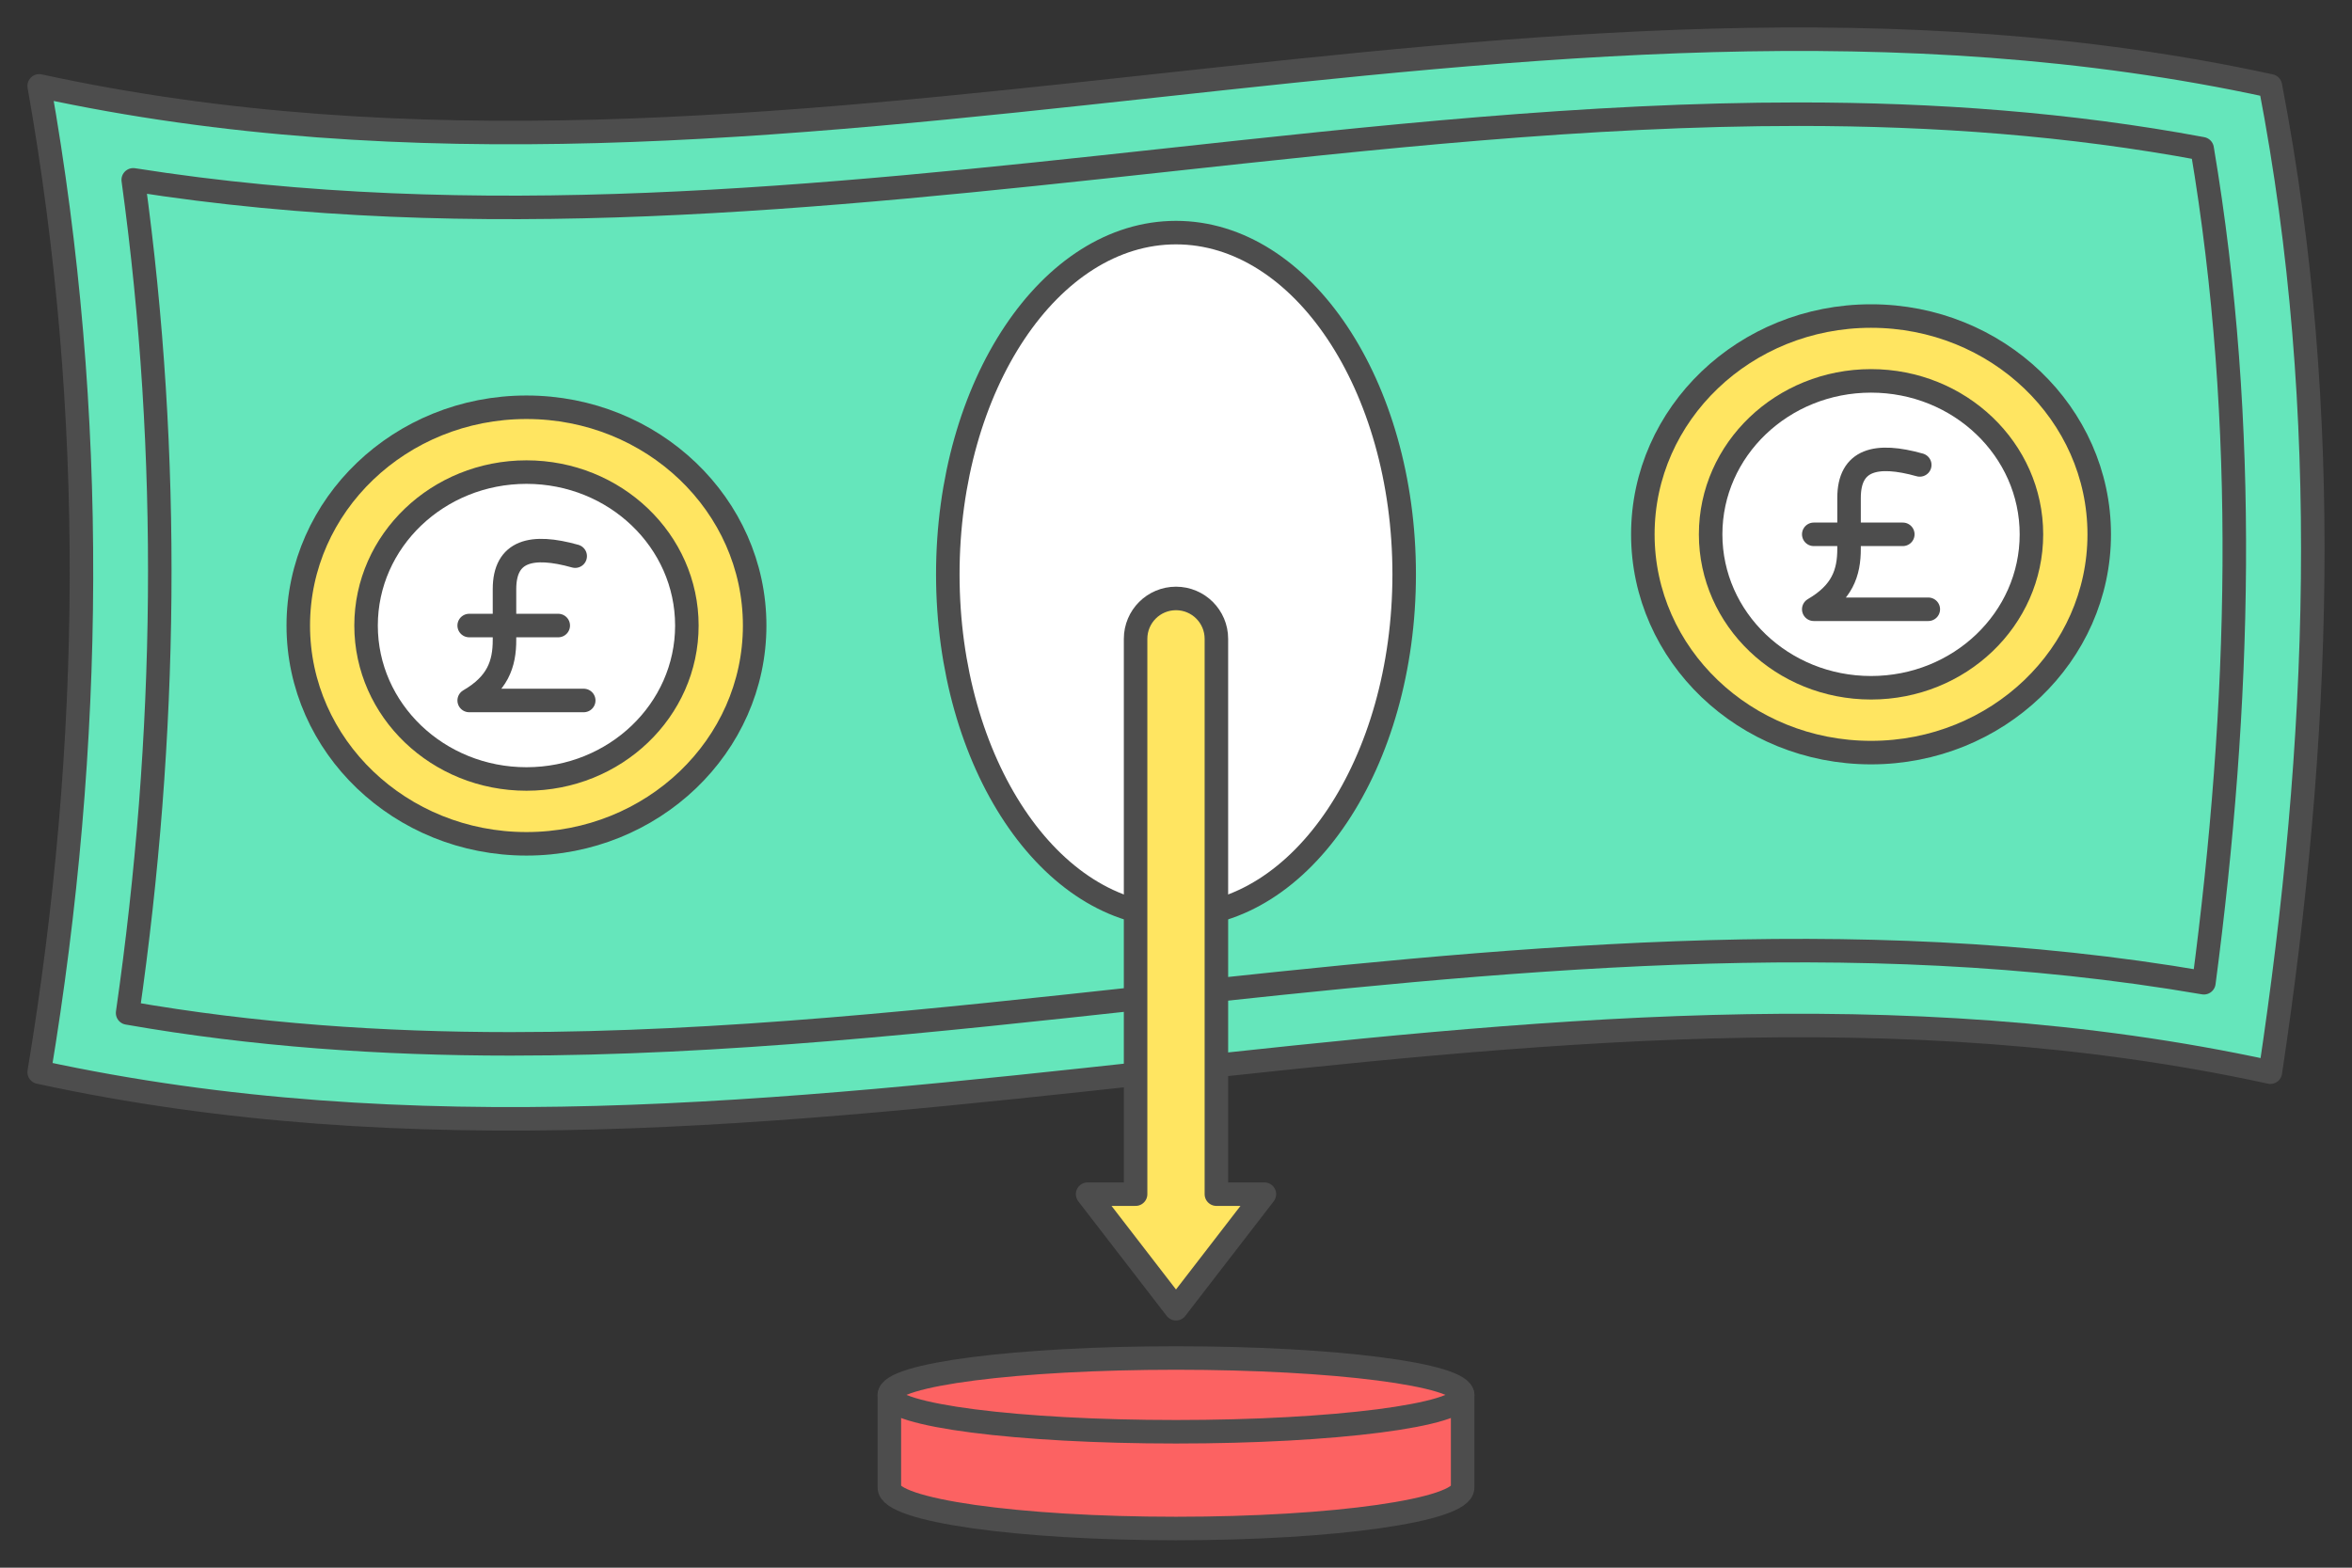 <?xml version="1.0" encoding="UTF-8"?>
<!DOCTYPE svg PUBLIC "-//W3C//DTD SVG 1.1//EN" "http://www.w3.org/Graphics/SVG/1.1/DTD/svg11.dtd">
<!-- Creator: CorelDRAW 2018 (64-Bit) -->
<svg xmlns="http://www.w3.org/2000/svg" xml:space="preserve" width="300px" height="200px" version="1.1" style="shape-rendering:geometricPrecision; text-rendering:geometricPrecision; image-rendering:optimizeQuality; fill-rule:evenodd; clip-rule:evenodd"
viewBox="0 0 16132.7 10755.1"
 xmlns:xlink="http://www.w3.org/1999/xlink">
 <rect x="0" y="0" width="16132.7" height="10755.1" fill="#333333" stroke="none"/>
 <defs>
  <style type="text/css">
   <![CDATA[
    .str0 {stroke:#4D4D4D;stroke-width:161.3;stroke-linecap:round;stroke-linejoin:round;stroke-miterlimit:2.613}
    .str1 {stroke:#4D4D4D;stroke-width:161.3;stroke-linecap:round;stroke-linejoin:round;stroke-miterlimit:2.613}
    .fil0 {fill:none}
    .fil1 {fill:#65E6BB}
    .fil4 {fill:#FC6262}
    .fil2 {fill:#FFE561}
    .fil3 {fill:white}
   ]]>
  </style>
 </defs>
 <g id="Layer_x0020_1">
  <g id="_2884850281040">
   <rect class="fil0" width="16132.7" height="10755.1"/>
   <path class="fil1 str0" d="M268.8 589.1c5101.4,1109.3 10202.7,-1109.3 15304,0 434.1,2255.5 339,4511 0,6766.5 -5101.3,-1109.2 -10202.6,1109.3 -15304,0 373.9,-2255.5 399.2,-4511 0,-6766.5z"/>
   <path class="fil1 str1" d="M913.9 1233.8c261.7,1902.7 234.8,3812.7 -38.6,5715.6 866.6,151.9 1745.1,212 2627.7,212 1457.2,0 2911.2,-159.8 4357.1,-317 2434,-264.6 4838.6,-518.4 7256.7,-102.3 251.2,-1906 308.5,-3819.5 -11.9,-5721.8 -911.4,-170.3 -1836.6,-236.9 -2766.3,-236.9 -1457.1,0 -2911.1,159.7 -4357,316.9 -2370.6,257.7 -4713.3,505.2 -7067.7,133.5z"/>
   <ellipse class="fil2 str0" cx="3611.1" cy="4291.5" rx="1565.2" ry="1497.5"/>
   <ellipse class="fil3 str0" cx="3611.1" cy="4291.5" rx="1100.2" ry="1052.7"/>
   <path class="fil0 str1" d="M4003.9 4805.6c-293.4,0 -492.2,0 -785.7,0 193.6,-112.8 242.9,-246.7 242.2,-418.1 0,-115.3 0,-230.7 0,-346.1 0,-263.9 187.3,-309.7 484.9,-226"/>
   <line class="fil0 str1" x1="3829.1" y1="4291.5" x2="3218.2" y2= "4291.5" />
   <ellipse class="fil2 str0" cx="12833.7" cy="3665.7" rx="1565.2" ry="1497.5"/>
   <ellipse class="fil3 str0" cx="12833.7" cy="3665.7" rx="1100.2" ry="1052.7"/>
   <path class="fil0 str1" d="M13226.5 4179.9c-293.4,0 -492.3,0 -785.7,0 193.5,-112.9 242.9,-246.8 242.1,-418.1 0,-115.4 0,-230.8 0,-346.2 0,-263.9 187.3,-309.7 485,-226"/>
   <line class="fil0 str1" x1="13051.6" y1="3665.7" x2="12440.8" y2= "3665.7" />
   <path class="fil3 str0" d="M8066.3 1595.8c864.5,0 1565.2,1049.4 1565.2,2343.9 0,1294.5 -700.7,2344 -1565.2,2344 -864.4,0 -1565.2,-1049.5 -1565.2,-2344 0,-1294.5 700.8,-2343.9 1565.2,-2343.9z"/>
   <path class="fil4 str1" d="M6100.3 9569.6l3932.1 0 0 636.6c0,154.7 -880.3,280.1 -1966.1,280.1 -1085.8,0 -1966,-125.4 -1966,-280.1l0 -636.6z"/>
   <ellipse class="fil4 str1" cx="8066.3" cy="9569.6" rx="1966" ry="253"/>
   <path class="fil2 str0" d="M8066.3 8978.5l-606.2 -786 329.1 0 0 -3809.8c0,-153 124.1,-277.1 277.1,-277.1 153.1,0 277.1,124.1 277.1,277.1l0 3809.8 329.2 0 -606.3 786z"/>
  </g>
 </g>
</svg>
